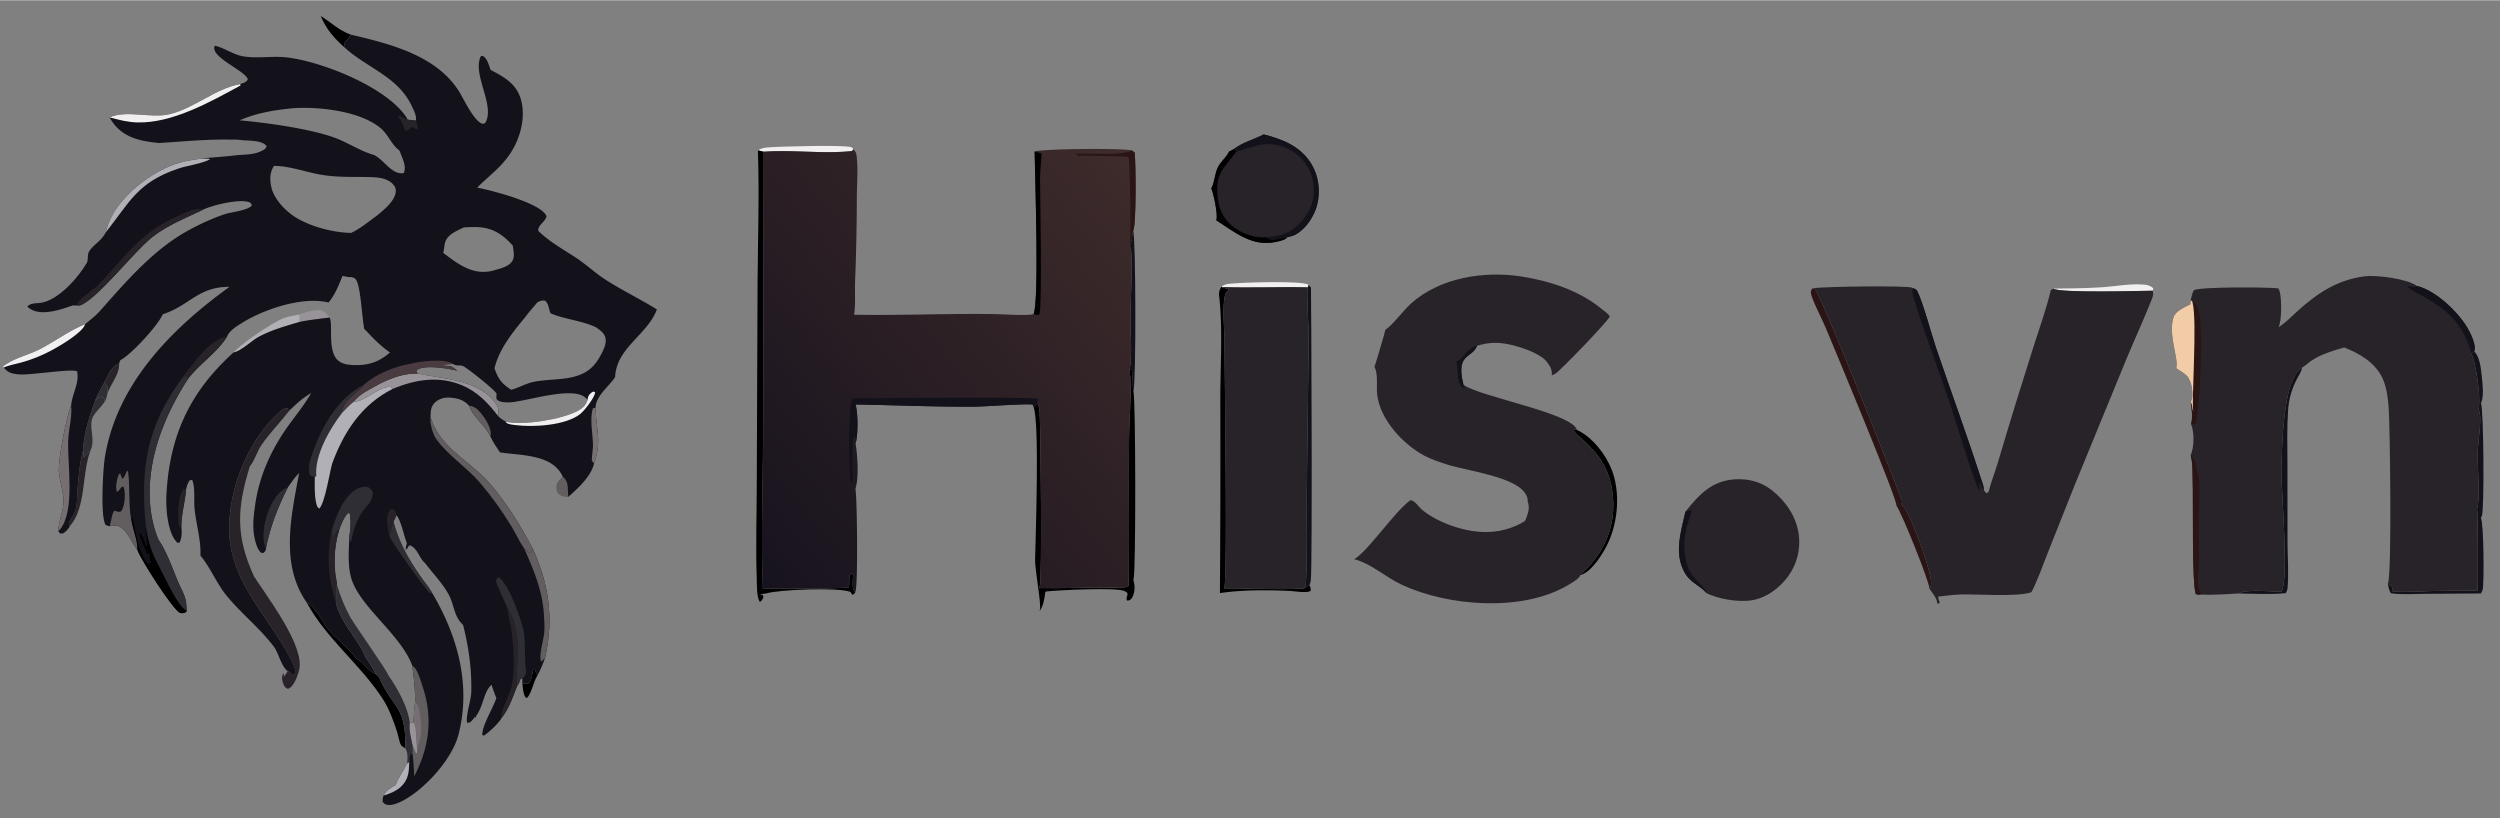 <svg version="1.1" xmlns="http://www.w3.org/2000/svg" style="display: block;" viewBox="0 0 2048 670" width="1842" height="603">
<rect x="0" y="0" width="2048" height="670" fill="#808080" stroke="none"/>
<defs>
	<linearGradient id="Gradient1" gradientUnits="userSpaceOnUse" x1="597.862" y1="445.192" x2="949.089" y2="161.273">
		<stop class="stop0" offset="0" stop-opacity="1" stop-color="rgb(23,19,30)"/>
		<stop class="stop1" offset="1" stop-opacity="1" stop-color="rgb(62,43,43)"/>
	</linearGradient>
</defs>
<path transform="translate(0,0)" fill="rgb(0,0,0)" d="M 436.736 548.327 L 438.144 547.844 C 438.722 549.566 439.166 551.604 440.326 553.023 L 440.112 553.361 C 436.909 558.498 435.584 567.397 431.82 571.466 L 430.613 571.29 C 428.407 567.752 428.43 563.758 427.911 559.715 C 429.609 559.79 431.323 559.708 433.022 559.675 C 435.636 556.991 435.901 552.046 436.736 548.327 z"/>
<path transform="translate(0,0)" fill="rgb(98,93,94)" d="M 460.92 390.283 C 463.575 392.474 464.602 394.685 464.93 398.078 C 465.213 401.001 465.327 403.941 465.452 406.874 C 462.701 406.842 459.911 406.557 457.811 404.556 C 455.972 402.804 455.689 401.022 455.694 398.595 C 455.702 394.948 458.524 392.677 460.92 390.283 z"/>
<path transform="translate(0,0)" fill="rgb(151,147,152)" d="M 245.029 257.436 C 250.35 255.856 259.806 251.882 264.971 254.826 C 266.827 255.884 268.684 258.171 269.956 259.894 C 261.751 261.059 253.499 261.759 245.386 263.508 C 245.637 261.474 245.282 259.455 245.029 257.436 z"/>
<path transform="translate(0,0)" fill="rgb(0,0,0)" d="M 262.71 12.861 C 271.338 18.183 277.358 24.503 287.245 28.12 C 283.82 35.575 280.833 32.242 282.686 39.029 C 273.972 31.449 267.179 23.601 262.71 12.861 z"/>
<path transform="translate(0,0)" fill="rgb(176,176,182)" d="M 191.238 288.564 C 198.089 281.034 221.799 264.954 231.235 260.871 C 235.408 259.065 240.568 258.34 245.029 257.436 C 245.282 259.455 245.637 261.474 245.386 263.508 C 234.397 266.77 221.897 270.253 211.827 275.807 C 205.96 279.042 197.521 287.446 191.238 288.564 z"/>
<path transform="translate(0,0)" fill="rgb(40,34,41)" d="M 68.081 368.795 L 68.724 374.518 C 70.466 372.477 72.299 370.558 74.183 368.648 C 66.683 388.203 70.913 415.033 57.199 430.826 C 57.043 430.627 56.86 430.423 56.749 430.19 C 55.844 428.285 56.993 426.89 57.907 425.342 C 59.409 422.8 61.414 419.763 62.142 416.912 C 63.288 412.429 63.091 406.875 63.436 402.201 C 64.279 390.777 65.17 379.955 68.081 368.795 z"/>
<path transform="translate(0,0)" fill="rgb(47,46,53)" d="M 77.853 328.267 C 79.785 326.501 80.814 325.031 83.491 324.632 C 84.978 325.849 85.562 326.486 85.976 328.441 C 83.26 333.2 76.665 338.294 75.415 343.065 C 75.375 343.215 75.332 343.364 75.294 343.514 C 73.226 351.665 78.22 360.251 74.183 368.648 C 72.299 370.558 70.466 372.477 68.724 374.518 L 68.081 368.795 C 68.534 354.727 73.15 341.364 77.853 328.267 z"/>
<path transform="translate(0,0)" fill="rgb(241,239,240)" d="M 1682.16 236.238 C 1695.44 236.001 1708.81 236.005 1722.05 235.101 C 1733 234.354 1745.11 231.99 1756.01 232.906 C 1759.25 233.179 1761.57 233.73 1764 235.912 L 1763.57 237.93 C 1752.76 238.038 1687.45 239.909 1682.16 236.238 z"/>
<path transform="translate(0,0)" fill="rgb(19,17,26)" d="M 1869 484.51 C 1875.13 475.189 1868.97 403.666 1868.98 387.831 C 1868.99 369.259 1870.32 332.975 1876.32 315.95 C 1877.94 311.358 1881.22 303.102 1885.86 300.907 C 1885.83 301.064 1885.8 301.221 1885.77 301.378 C 1885.07 304.617 1883.01 307.552 1881.5 310.478 C 1877.23 318.81 1875.01 326.732 1874.37 336.079 C 1873.39 350.304 1873.86 364.765 1873.87 379.024 L 1873.93 444.565 C 1873.99 456.692 1875.06 469.553 1873.94 481.598 C 1873.8 483.185 1873.25 484.431 1872.36 485.744 C 1859.34 486.897 1846.39 486.143 1833.34 485.94 C 1842.04 482.2 1859.22 484.423 1869 484.51 z"/>
<path transform="translate(0,0)" fill="rgb(0,0,0)" d="M 251.222 493.312 C 259.128 497.539 263.157 508.068 268.618 515.003 C 275.236 523.406 285.587 530.205 291.317 538.726 C 291.635 539.199 291.468 539.025 291.935 539.331 C 298.548 542.428 300.845 549.726 307.806 551.735 L 310.478 554.576 L 310.697 555.085 C 322.157 581.023 332.758 577.397 332.045 612.867 C 331.259 612.294 329.179 611.155 328.704 610.43 C 326.999 607.822 326.392 602.729 325.411 599.692 C 322.498 590.671 318.95 580.783 313.827 572.785 C 295.366 543.963 267.59 523.579 251.222 493.312 z"/>
<path transform="translate(0,0)" fill="rgb(19,17,26)" d="M 2026.85 287.841 C 2031.5 291.592 2032.49 302.506 2033.09 308.207 C 2033.72 314.204 2035.05 324.672 2032.42 330.019 C 2034.62 335.049 2035.25 416.76 2033.18 422.353 C 2032.95 422.984 2032.66 423.577 2032.34 424.169 C 2034.75 428.204 2035.13 477.934 2033.76 482.979 C 2033.47 484.044 2032.89 485.028 2032.3 485.947 L 1986.13 486.25 C 1977.12 486.322 1967.72 487.035 1958.78 485.833 C 1956.94 483.6 1956.65 480.596 1956.1 477.834 C 1962.28 481.84 1958.29 479.906 1960.15 484.241 C 1970.37 485.248 1980.74 484.252 1990.99 483.966 C 2003.84 483.608 2016.71 483.641 2029.56 483.562 C 2029.61 483.472 2029.67 483.384 2029.72 483.291 C 2029.91 482.943 2030.04 419.566 2029.16 416.836 C 2031.9 408.832 2029.67 383.581 2029.66 373.717 C 2029.65 363.433 2031.78 353.292 2031.82 343.09 C 2031.83 340.22 2031.49 337.76 2030.31 335.098 C 2030.35 334.974 2030.39 334.852 2030.42 334.727 C 2032.53 326.655 2028.44 296.371 2024.13 288.848 L 2026.85 287.841 z"/>
<path transform="translate(0,0)" fill="rgb(42,21,20)" d="M 1553.56 414.008 C 1554.19 408.57 1503.37 286.74 1495.76 268.645 C 1492.11 259.964 1487.23 251.24 1484.11 242.449 C 1483.22 239.955 1483.18 238.738 1484.27 236.371 L 1486.45 235.842 C 1491.62 240.759 1551.56 391.682 1558.23 410.298 L 1557.77 412.882 C 1564.69 418.365 1580.55 464.139 1581.77 474.378 C 1582.08 477.052 1582.27 479.81 1580.63 482.104 C 1580.7 476.436 1557.59 419.334 1553.56 414.008 z"/>
<path transform="translate(0,0)" fill="rgb(40,34,41)" d="M 235.731 549.601 C 237.309 549.6 238.298 552.249 240.363 553.107 C 243.333 550.089 241.125 545.537 239.425 542.116 C 220.631 504.303 186.477 475.757 187.749 430.074 C 188.654 397.565 203.53 361.176 227.459 338.777 C 229.618 336.757 232.232 334.089 235.375 334.189 L 237.01 336.217 C 229.657 345.617 221.01 354.518 214.223 364.286 C 210.595 369.506 208.655 377.228 204.665 381.838 C 194.109 415.832 192.888 438.677 208.013 471.825 C 218.747 488.7 249.611 528.628 245.118 548.351 C 244.124 552.714 241.189 561.128 237.184 563.472 C 236.773 563.713 236.343 563.888 235.898 564.051 C 233.735 563.28 233.273 562.68 232.316 560.574 C 231.295 558.325 230.527 554.802 231.549 552.508 C 231.826 551.884 232.116 551.924 232.711 551.656 L 232.339 554.423 C 233.596 552.859 234.751 551.361 235.731 549.601 z"/>
<path transform="translate(0,0)" fill="rgb(40,34,41)" d="M 1380.69 418.997 C 1391.34 405.772 1401.21 394.541 1419.19 392.649 C 1431.22 391.383 1442.76 394.273 1452.2 401.952 C 1463.62 411.238 1472.21 424.159 1473.67 438.963 A 47.592 47.592 0 0 1 1462.69 474.619 C 1455.34 483.448 1444.54 490.73 1432.89 491.801 C 1421.89 492.812 1408 490.463 1398.01 485.704 C 1393.16 479.864 1385.29 477.184 1380.97 470.325 C 1370.81 454.175 1376.91 435.886 1380.69 418.997 z"/>
<path transform="translate(0,0)" fill="rgb(19,17,26)" d="M 1380.69 418.997 L 1386.09 417.035 L 1386.17 417.54 L 1384.32 417.832 L 1386 418.449 C 1379.86 433.972 1376.87 450.938 1383.79 466.801 C 1386.88 473.902 1398.6 482.875 1398.01 485.704 C 1393.16 479.864 1385.29 477.184 1380.97 470.325 C 1370.81 454.175 1376.91 435.886 1380.69 418.997 z"/>
<path transform="translate(0,0)" fill="rgb(40,34,41)" d="M 1486.45 235.842 C 1493 234.503 1563.65 233.59 1566.37 235.478 C 1566.54 235.598 1566.71 235.733 1566.87 235.86 C 1568.96 236.574 1569.72 236.461 1570.74 238.516 C 1575.51 248.088 1582.2 273.531 1586.08 284.925 C 1598.51 321.467 1611.93 357.718 1623.68 394.487 C 1624.38 396.673 1625.35 398.836 1624.96 401.163 L 1627.26 403.912 L 1628.97 402.86 C 1631.19 394.268 1634.54 385.891 1637.06 377.353 C 1646.29 346.013 1656.03 314.723 1665.92 283.579 C 1670.77 268.314 1676.29 253.107 1680.02 237.53 L 1682.16 236.238 C 1687.45 239.909 1752.76 238.038 1763.57 237.93 C 1764.28 241.058 1763.76 242.3 1762.61 245.223 C 1756.29 261.294 1748.95 277.106 1742.3 293.068 L 1699.83 396.54 L 1676.92 454.211 C 1672.87 464.395 1669.22 475.178 1664.14 484.89 C 1653.35 488.999 1619.74 486.348 1606.12 486.772 C 1600 486.962 1593.78 487.861 1587.7 488.515 C 1587.89 490.28 1588.42 491.733 1589.06 493.367 L 1588.03 494.382 L 1586.91 493.981 C 1586.91 493.815 1586.91 493.649 1586.9 493.483 C 1586.72 489.892 1582.67 485.11 1580.63 482.104 C 1582.27 479.81 1582.08 477.052 1581.77 474.378 C 1580.55 464.139 1564.69 418.365 1557.77 412.882 L 1558.23 410.298 C 1551.56 391.682 1491.62 240.759 1486.45 235.842 z"/>
<path transform="translate(0,0)" fill="rgb(19,17,26)" d="M 1566.87 235.86 C 1568.96 236.574 1569.72 236.461 1570.74 238.516 C 1575.51 248.088 1582.2 273.531 1586.08 284.925 C 1598.51 321.467 1611.93 357.718 1623.68 394.487 C 1624.38 396.673 1625.35 398.836 1624.96 401.163 L 1624.42 401.353 L 1621.92 394.99 C 1620.8 395.824 1622.44 399.366 1621.59 401.445 C 1621.38 401.221 1621.11 400.946 1620.93 400.684 C 1617.55 395.76 1601.14 341.495 1597.45 330.501 C 1588.06 302.526 1577.28 274.935 1568.63 246.735 C 1567.52 243.096 1566.06 239.714 1566.87 235.86 z"/>
<path transform="translate(0,0)" fill="rgb(40,34,41)" d="M 1866.5 267.86 C 1871.97 264.584 1876.68 259.544 1881.4 255.264 C 1897.92 240.272 1914.34 229.084 1937.14 226.125 C 1946.58 224.9 1972.27 228.128 1979.91 234.015 C 1995.2 237.738 2012.85 254.536 2020.79 267.498 C 2023.48 271.892 2028.42 281.7 2027.13 286.853 C 2027.05 287.185 2026.95 287.514 2026.85 287.841 L 2024.13 288.848 C 2028.44 296.371 2032.53 326.655 2030.42 334.727 C 2030.39 334.852 2030.35 334.974 2030.31 335.098 C 2031.49 337.76 2031.83 340.22 2031.82 343.09 C 2031.78 353.292 2029.65 363.433 2029.66 373.717 C 2029.67 383.581 2031.9 408.832 2029.16 416.836 C 2030.04 419.566 2029.91 482.943 2029.72 483.291 C 2029.67 483.384 2029.61 483.472 2029.56 483.562 C 2016.71 483.641 2003.84 483.608 1990.99 483.966 C 1980.74 484.252 1970.37 485.248 1960.15 484.241 C 1958.29 479.906 1962.28 481.84 1956.1 477.834 C 1956.15 477.719 1956.21 477.605 1956.25 477.489 C 1959.5 469.173 1957.88 348.387 1956.8 333.79 C 1956.25 326.228 1955.18 317.285 1952.07 310.325 C 1946.13 297.039 1933.37 289.481 1920.34 284.422 C 1911.3 287.022 1901.96 289.796 1893.97 294.945 C 1891.3 296.665 1889.11 298.924 1886.37 300.598 L 1885.86 300.907 C 1881.22 303.102 1877.94 311.358 1876.32 315.95 C 1870.32 332.975 1868.99 369.259 1868.98 387.831 C 1868.97 403.666 1875.13 475.189 1869 484.51 C 1859.22 484.423 1842.04 482.2 1833.34 485.94 C 1823.26 486.606 1812.36 487.317 1802.27 486.871 C 1801.05 487.087 1800.08 486.821 1798.89 486.54 C 1795.47 479.735 1796.76 408.064 1796.25 393.876 C 1796.01 387.216 1796.5 379.197 1794.56 372.828 C 1797.56 365.7 1797.68 354.453 1794.94 347.167 C 1796.38 342.605 1795.49 333.849 1794.69 329.09 C 1795.13 328.097 1795.52 327.075 1795.71 326.002 C 1796.48 321.641 1795.62 313.858 1793.1 310.187 C 1792.34 307.143 1785.45 303.191 1782.77 301.476 C 1784.93 293.296 1775.93 274.312 1780.52 259.695 C 1782.16 254.486 1789.74 251.444 1794.3 249.039 L 1794.48 245.941 C 1795.46 242.859 1795.52 240.35 1797.27 237.446 C 1803.02 234.641 1857.77 234.94 1866.39 236.002 C 1866.93 236.966 1867.36 237.976 1867.64 239.049 C 1869.11 244.683 1869.36 263.059 1866.5 267.86 z"/>
<path transform="translate(0,0)" fill="rgb(19,17,26)" d="M 1979.91 234.015 C 1995.2 237.738 2012.85 254.536 2020.79 267.498 C 2023.48 271.892 2028.42 281.7 2027.13 286.853 C 2027.05 287.185 2026.95 287.514 2026.85 287.841 L 2024.13 288.848 A 30.247 30.247 0 0 0 2023.19 284.929 C 2015 259.184 1998.01 249.316 1975.78 237.463 C 1974.4 236.728 1972.95 235.655 1972.47 234.128 C 1975.07 234.485 1977.65 235.444 1979.91 234.015 z"/>
<path transform="translate(0,0)" fill="rgb(42,21,20)" d="M 1795.98 246.981 C 1799.15 248.649 1799.77 249.236 1800.91 252.811 C 1805.37 266.774 1802.52 331.338 1798.65 347.354 C 1797.4 347.342 1796.18 347.307 1794.94 347.167 C 1796.38 342.605 1795.49 333.849 1794.69 329.09 C 1796.29 331.683 1795.44 334.605 1796.84 336.834 C 1794.79 332.832 1800.37 261.798 1795.98 246.981 z"/>
<path transform="translate(0,0)" fill="rgb(42,21,20)" d="M 1794.56 372.828 C 1799 376.656 1799.48 384.252 1800.69 389.818 L 1800.72 386.98 C 1802.71 399.294 1801.31 411.539 1801.18 423.934 C 1801.04 436.232 1801.67 448.527 1801.49 460.845 C 1801.41 466.633 1800.06 473.298 1800.71 478.983 C 1800.99 481.398 1801.91 483.755 1803.1 485.864 L 1802.27 486.871 C 1801.05 487.087 1800.08 486.821 1798.89 486.54 C 1795.47 479.735 1796.76 408.064 1796.25 393.876 C 1796.01 387.216 1796.5 379.197 1794.56 372.828 z"/>
<path transform="translate(0,0)" fill="rgb(241,204,167)" d="M 1794.48 245.941 L 1795.66 246.254 L 1795.98 246.981 C 1800.37 261.798 1794.79 332.832 1796.84 336.834 C 1795.44 334.605 1796.29 331.683 1794.69 329.09 C 1795.13 328.097 1795.52 327.075 1795.71 326.002 C 1796.48 321.641 1795.62 313.858 1793.1 310.187 C 1792.34 307.143 1785.45 303.191 1782.77 301.476 C 1784.93 293.296 1775.93 274.312 1780.52 259.695 C 1782.16 254.486 1789.74 251.444 1794.3 249.039 L 1794.48 245.941 z"/>
<path transform="translate(0,0)" fill="rgb(40,34,41)" d="M 1010.74 121.889 C 1018.69 115.966 1026.84 114.257 1035.23 109.897 C 1051.01 113.905 1065.63 119.691 1074.42 134.321 C 1080.36 144.213 1081.83 156.75 1078.92 167.877 C 1076.54 176.989 1069.82 187.26 1061.39 191.898 C 1059.33 193.036 1056.84 193.609 1054.55 194.111 C 1052.85 196.423 1047.73 197.423 1045.02 198.006 C 1025.64 202.172 1011.36 189.857 996.336 180.198 C 996.386 180.064 996.443 179.933 996.487 179.797 C 997.818 175.688 994.187 158.141 992.293 154.176 C 995.135 148.871 995.062 142.105 997.751 136.71 C 1000.07 132.066 1004.72 128.697 1006.83 123.961 C 1008.19 123.464 1009.48 122.61 1010.74 121.889 z"/>
<path transform="translate(0,0)" fill="rgb(0,0,0)" d="M 1006.83 123.961 C 1008.19 123.464 1009.48 122.61 1010.74 121.889 L 1012.72 124.079 L 1012.43 124.472 C 1001.24 139.486 994.795 142.359 997.837 163.889 C 999.125 173.004 1003.57 180.587 1010.96 186.104 C 1018.1 191.441 1028.44 195.032 1037.41 194.17 C 1041.17 196.578 1042.82 196.512 1047.17 195.564 C 1049.63 195.028 1052.03 194.376 1054.55 194.111 C 1052.85 196.423 1047.73 197.423 1045.02 198.006 C 1025.64 202.172 1011.36 189.857 996.336 180.198 C 996.386 180.064 996.443 179.933 996.487 179.797 C 997.818 175.688 994.187 158.141 992.293 154.176 C 995.135 148.871 995.062 142.105 997.751 136.71 C 1000.07 132.066 1004.72 128.697 1006.83 123.961 z"/>
<path transform="translate(0,0)" fill="rgb(19,17,26)" d="M 1010.74 121.889 C 1018.69 115.966 1026.84 114.257 1035.23 109.897 C 1051.01 113.905 1065.63 119.691 1074.42 134.321 C 1080.36 144.213 1081.83 156.75 1078.92 167.877 C 1076.54 176.989 1069.82 187.26 1061.39 191.898 C 1059.33 193.036 1056.84 193.609 1054.55 194.111 C 1052.03 194.376 1049.63 195.028 1047.17 195.564 C 1042.82 196.512 1041.17 196.578 1037.41 194.17 C 1041.37 193.718 1045.48 193.31 1049.34 192.298 C 1058.45 189.912 1066.73 182.207 1071.37 174.242 C 1076.47 165.468 1077.73 155.552 1075.04 145.765 C 1072.5 136.481 1066.52 128.102 1058.08 123.341 C 1039.93 113.112 1029.62 119.366 1012.72 124.079 L 1010.74 121.889 z"/>
<path transform="translate(0,0)" fill="rgb(0,0,0)" d="M 1294.63 470.935 C 1297.57 467.817 1300.81 464.882 1303.57 461.615 C 1316.79 445.975 1322.98 427.896 1321.38 407.511 C 1319.52 383.888 1309.78 371.33 1292.72 356.438 C 1291.16 355.077 1289.44 353.756 1289.33 351.648 L 1291.81 351.964 C 1304.27 357.593 1315.6 372.22 1320.41 384.779 C 1327.37 402.961 1325.6 426.479 1317.59 444.031 C 1313.77 452.388 1304.68 467.286 1295.59 470.622 C 1295.28 470.738 1294.96 470.843 1294.63 470.935 z"/>
<path transform="translate(0,0)" fill="rgb(241,239,240)" d="M 1000.91 234.29 C 1002.64 233.255 1004.35 232.608 1006.36 232.337 C 1014.83 231.196 1067.2 229.404 1072.12 233.155 L 1071.33 235.162 C 1047.85 234.637 1024.35 235.739 1000.86 234.918 L 1000.91 234.29 z"/>
<path transform="translate(0,0)" fill="rgb(19,17,26)" d="M 1072.12 233.155 C 1072.61 233.794 1073.63 234.834 1073.94 235.537 C 1074.16 236.035 1075.26 464.435 1073.8 475.489 C 1073.64 476.739 1073.17 477.981 1072.68 479.136 C 1071.17 480.114 1069.58 481.388 1067.88 481.963 C 1069.2 480.339 1069.7 479.481 1069.82 477.359 C 1071.11 454.109 1070.27 427.952 1070.53 404.39 L 1072.11 274.747 C 1072.12 268.572 1070.05 238.758 1071.33 235.162 L 1072.12 233.155 z"/>
<path transform="translate(0,0)" fill="rgb(0,0,0)" d="M 1000.91 234.29 L 1000.86 234.918 L 1001.44 235.154 C 1003.14 235.829 1004.46 236.214 1006.31 236.269 L 1006.43 237.666 C 1004.25 239.175 1003.71 240.295 1003.25 242.934 C 1001.23 254.43 1003.13 268.615 1003.13 280.409 C 1003.12 301.808 1005.82 477.669 1002.82 481.786 C 1024.37 481.854 1046.38 482.911 1067.88 481.963 C 1069.58 481.388 1071.17 480.114 1072.68 479.136 C 1073.5 480.817 1073.85 481.844 1073.68 483.783 C 1070.48 485.889 1060.76 484.062 1056.43 483.878 C 1037.42 483.07 1018.22 482.921 999.364 485.625 A 15593 15593 0 0 0 999.682 327.066 C 999.7 299.03 1001.84 268.99 998.618 241.159 L 998.615 239.838 C 998.959 237.527 999.562 236.193 1000.91 234.29 z"/>
<path transform="translate(0,0)" fill="rgb(40,34,41)" d="M 1000.86 234.918 C 1024.35 235.739 1047.85 234.637 1071.33 235.162 C 1070.05 238.758 1072.12 268.572 1072.11 274.747 L 1070.53 404.39 C 1070.27 427.952 1071.11 454.109 1069.82 477.359 C 1069.7 479.481 1069.2 480.339 1067.88 481.963 C 1046.38 482.911 1024.37 481.854 1002.82 481.786 C 1005.82 477.669 1003.12 301.808 1003.13 280.409 C 1003.13 268.615 1001.23 254.43 1003.25 242.934 C 1003.71 240.295 1004.25 239.175 1006.43 237.666 L 1006.31 236.269 C 1004.46 236.214 1003.14 235.829 1001.44 235.154 L 1000.86 234.918 z"/>
<path transform="translate(0,0)" fill="rgb(40,34,41)" d="M 1134.9 269.959 C 1135.06 269.847 1135.22 269.737 1135.39 269.623 C 1141.58 265.238 1149.72 253.87 1156.39 247.996 C 1179.98 227.221 1215.46 221.585 1245.84 226.208 C 1268.81 229.705 1293.73 237.689 1311.8 252.688 C 1313.65 254.229 1317.1 256.443 1318.36 258.439 C 1318.47 258.617 1318.58 258.94 1318.65 259.118 C 1317.53 262.698 1277.74 303.997 1274.2 305.845 C 1273.34 306.292 1272.46 306.645 1271.62 307.113 C 1271.48 307.191 1271.33 307.264 1271.19 307.34 C 1271.63 304.141 1270.63 300.78 1268.65 298.233 C 1268.47 297.996 1268.27 297.768 1268.08 297.538 C 1263.88 290.203 1248.89 285.169 1240.87 283.015 C 1229.9 280.068 1220.74 279.612 1209.97 283.086 C 1209.93 283.187 1209.9 283.289 1209.86 283.387 C 1205.6 293.686 1192.29 288.981 1198.9 315.077 C 1213.85 325.287 1288.11 338.252 1291.81 351.964 L 1289.33 351.648 C 1289.44 353.756 1291.16 355.077 1292.72 356.438 C 1309.78 371.33 1319.52 383.888 1321.38 407.511 C 1322.98 427.896 1316.79 445.975 1303.57 461.615 C 1300.81 464.882 1297.57 467.817 1294.63 470.935 C 1293.82 473.915 1286.37 478.022 1283.71 479.56 C 1246.38 501.188 1186.23 496.51 1148.19 478.726 C 1134.96 472.541 1123.56 461.648 1109.4 457.843 C 1120.26 451.83 1142.16 419.221 1155.24 409.634 C 1158.72 409.296 1162.22 415.182 1165.01 417.475 C 1174.09 424.955 1186.76 430.274 1198.13 433.139 C 1215.83 437.597 1232.98 436.345 1248.74 426.932 L 1248.46 426.093 L 1249.3 426.846 C 1251.35 421.011 1253.74 416.613 1251.42 410.365 C 1251.72 408.416 1250.93 406.667 1250.06 404.961 C 1242.47 390.19 1200.63 385.371 1184.94 380.151 C 1178.83 378.117 1172.33 376.066 1166.65 372.992 C 1149.17 363.523 1130.41 343.393 1128.16 322.816 C 1127.48 316.564 1129.03 306.001 1126.11 300.621 C 1126.02 300.457 1125.92 300.296 1125.83 300.134 C 1125.93 300.03 1126.04 299.931 1126.13 299.823 C 1126.42 299.495 1134.94 270.869 1134.9 269.959 z"/>
<path transform="translate(0,0)" fill="rgb(19,17,26)" d="M 1192.87 296.216 C 1199.61 292.733 1202.07 284.692 1209.97 283.086 C 1209.93 283.187 1209.9 283.289 1209.86 283.387 C 1205.6 293.686 1192.29 288.981 1198.9 315.077 L 1199.11 317.601 L 1197.97 317.612 C 1192.26 309.941 1195.52 304.343 1192.87 296.216 z"/>
<path transform="translate(0,0)" fill="rgb(241,239,240)" d="M 620.875 122.902 C 623.058 121.543 625.515 120.885 628.063 120.636 C 638.218 119.645 686.837 118.612 695.536 120.008 C 697.672 120.351 697.815 120.232 699.091 121.958 L 698.003 123.503 C 674.201 126.076 649.522 122.27 625.659 124.068 L 620.875 122.902 z"/>
<path transform="translate(0,0)" fill="rgb(19,17,26)" d="M 925.431 201.165 C 927.594 197.627 927.041 192.796 928.286 188.828 C 930.461 193.763 930.812 313.082 928.493 320.29 C 927.167 314.782 928.551 308.642 927.161 302.864 L 925.358 302.792 C 927.706 289.988 925.957 273.762 926.076 260.484 C 926.236 242.707 927.5 224.635 926.784 206.901 C 926.699 204.805 926.33 203.076 925.431 201.165 z"/>
<path transform="translate(0,0)" fill="rgb(0,0,0)" d="M 925.358 302.792 L 927.161 302.864 C 928.551 308.642 927.167 314.782 928.493 320.29 C 930.38 325.519 930.583 469.897 928.596 474.349 C 928.523 474.512 928.443 474.672 928.367 474.833 C 929.932 479.261 929.816 484.788 927.616 489.07 C 927.138 490 926.356 490.755 925.566 491.42 L 923.408 491.841 C 921.307 488.471 926.628 486.178 920.926 483.854 C 914.235 480.898 866.465 483.224 856.805 484.327 L 856.28 484.993 C 855.517 490.405 854.85 496.174 851.464 500.624 C 851.559 500.378 851.652 500.13 851.729 499.878 C 851.772 499.735 851.81 499.591 851.856 499.45 C 853.277 495.123 847.769 466.746 847.948 458.291 C 848.318 440.906 851.759 345.207 846.667 333.161 C 848.161 332.293 848.906 331.454 849.902 330.085 C 851.121 332.531 851.502 334.86 851.662 337.556 C 852.57 352.804 853.663 474.315 851.833 479.898 C 851.65 480.459 851.383 480.998 851.099 481.513 C 872.4 481.93 893.683 480.793 914.972 481.177 C 917.907 481.08 922.236 481.525 924.606 479.627 C 925.13 439.72 924.632 399.778 924.908 359.862 C 925.028 342.587 927.392 319.11 925.358 302.792 z"/>
<path transform="translate(0,0)" fill="rgb(0,0,0)" d="M 620.875 122.902 L 625.659 124.068 L 625.175 356.048 C 624.949 397.932 623.281 440.052 624.931 481.898 C 648.281 481.931 671.635 482.346 694.963 481.16 C 695.025 481.057 695.093 480.956 695.15 480.85 C 696.815 477.768 694.146 470.97 697.732 469.584 L 698.973 470.724 C 698.639 474.52 697.649 481.717 700.187 484.758 C 700.296 484.888 700.411 485.011 700.523 485.138 C 699.739 486.557 699.568 486.47 698.009 487.005 C 694.927 487.94 687.676 486.201 683.968 486.152 C 668.856 485.953 640.543 488.416 627.762 485.928 L 622.582 486.503 L 624.57 487.048 L 625.471 488.631 C 624.682 490.817 624.375 491.483 622.548 492.917 C 619.649 489.019 620.13 478.975 619.939 473.835 C 619.004 448.61 619.876 423.076 619.94 397.824 L 620.6 230.98 C 620.876 194.901 622.088 158.993 620.875 122.902 z M 627.762 485.928 C 640.543 488.416 668.856 485.953 683.968 486.152 C 687.676 486.201 694.927 487.94 698.009 487.005 C 697.796 486.233 697.142 485.411 696.721 484.719 C 687.646 480.743 637.392 482.764 627.762 485.928 z"/>
<path transform="translate(0,0)" fill="url(#Gradient1)" d="M 699.091 121.958 C 700.941 124.222 701.414 124.822 701.76 127.769 C 703.023 138.532 702.008 150.283 701.905 161.165 A 1838.71 1838.71 0 0 1 700.507 230.057 C 700.171 238.451 700.905 247.81 699.908 256.009 C 699.842 256.546 699.681 257.091 699.52 257.607 C 738.022 258.304 776.704 256.491 815.275 257.104 C 820.663 257.19 844.209 258.716 846.762 256.949 C 851.395 245.566 847.833 144.971 847.581 123.881 C 855.539 121.625 917.398 121.037 926.966 122.959 L 929.478 124.654 C 930.541 132.486 930.932 184.218 928.286 188.828 C 927.041 192.796 927.594 197.627 925.431 201.165 C 926.33 203.076 926.699 204.805 926.784 206.901 C 927.5 224.635 926.236 242.707 926.076 260.484 C 925.957 273.762 927.706 289.988 925.358 302.792 C 927.392 319.11 925.028 342.587 924.908 359.862 C 924.632 399.778 925.13 439.72 924.606 479.627 C 922.236 481.525 917.907 481.08 914.972 481.177 C 893.683 480.793 872.4 481.93 851.099 481.513 C 851.383 480.998 851.65 480.459 851.833 479.898 C 853.663 474.315 852.57 352.804 851.662 337.556 C 851.502 334.86 851.121 332.531 849.902 330.085 C 848.906 331.454 848.161 332.293 846.667 333.161 C 846.614 332.516 846.206 331.835 845.946 331.24 C 841.215 330.21 807.01 332.891 797.961 332.937 C 765.522 333.101 733.287 331.666 700.878 331.121 C 702.946 338.789 702.991 355.41 700.907 363.189 L 701.168 365.041 C 702.566 374.05 703.646 391.518 700.751 400.156 C 702.142 405.822 703.014 479.394 700.739 484.618 C 700.664 484.79 700.595 484.965 700.523 485.138 C 700.411 485.011 700.296 484.888 700.187 484.758 C 697.649 481.717 698.639 474.52 698.973 470.724 L 697.732 469.584 C 694.146 470.97 696.815 477.768 695.15 480.85 C 695.093 480.956 695.025 481.057 694.963 481.16 C 671.635 482.346 648.281 481.931 624.931 481.898 C 623.281 440.052 624.949 397.932 625.175 356.048 L 625.659 124.068 C 649.522 122.27 674.201 126.076 698.003 123.503 L 699.091 121.958 z"/>
<path transform="translate(0,0)" fill="rgb(42,21,20)" d="M 926.966 122.959 L 929.478 124.654 C 930.541 132.486 930.932 184.218 928.286 188.828 C 927.041 192.796 927.594 197.627 925.431 201.165 C 926.625 196.48 925.801 131.07 924.389 128.202 C 919.542 128.163 885.213 126.763 883.834 127.502 C 883.735 127.555 883.643 127.618 883.547 127.676 C 882.7 126.456 882.109 126.418 880.75 125.893 C 890.744 124.785 920.224 127.758 926.966 122.959 z"/>
<path transform="translate(0,0)" fill="rgb(0,0,0)" d="M 846.762 256.949 C 851.395 245.566 847.833 144.971 847.581 123.881 L 853.28 125.459 C 853.28 125.459 851.968 142.515 851.984 144.849 C 852.087 160.086 853.856 250.123 851.53 256.776 C 851.408 257.125 851.197 257.474 850.999 257.786 C 849.344 257.847 848.281 257.602 846.762 256.949 z"/>
<path transform="translate(0,0)" fill="rgb(19,17,26)" d="M 700.64 326.069 C 717.074 325.898 847.849 324.694 850.449 326.614 L 849.902 330.085 C 848.906 331.454 848.161 332.293 846.667 333.161 C 846.614 332.516 846.206 331.835 845.946 331.24 C 841.215 330.21 807.01 332.891 797.961 332.937 C 765.522 333.101 733.287 331.666 700.878 331.121 C 702.946 338.789 702.991 355.41 700.907 363.189 C 701.296 361.601 701.154 360.285 700.939 358.695 C 700.816 357.781 700.4 357.723 699.703 357.19 C 697.124 364.102 699.11 387.664 698.346 397.038 A 32.441 32.441 0 0 1 696.917 392.922 C 694.859 385.106 694.868 332.324 698.218 326.598 L 700.64 326.069 z"/>
<path transform="translate(0,0)" fill="rgb(19,17,26)" d="M 287.245 28.12 C 319.1 35.65 357.735 44.992 376.324 75.127 C 379.975 81.046 388.555 99.697 395.455 101.19 C 396.277 101.368 397.021 100.611 397.72 100.171 C 405.722 85.816 386.452 60.299 393.996 45.681 C 395.729 45.68 396.022 45.704 397.261 46.983 C 399.545 49.339 400.752 53.985 401.91 57.048 C 412.664 62.705 422.688 68.1 426.521 80.579 C 430.52 93.601 427.267 108.811 420.982 120.538 C 413.143 135.166 402.052 142.28 390.907 153.481 C 403.109 155.844 439.843 165.34 446.925 175.419 C 447.266 175.904 447.517 176.464 447.733 177.013 C 446.58 181.71 440.279 184.271 441.032 188.985 C 450.195 197.992 461.823 204.252 472.467 211.33 C 480.571 216.718 487.663 223.478 495.84 228.766 C 509.457 237.574 524.285 244.632 538.105 253.264 C 530.443 274.145 504.969 284.456 503.895 308.709 C 498.646 316.696 488.203 323.844 487.887 333.757 C 488.199 351.881 493.242 360.724 486.659 379.278 C 484.51 389.691 473.281 400.108 465.452 406.874 C 465.327 403.941 465.213 401.001 464.93 398.078 C 464.602 394.685 463.575 392.474 460.92 390.283 C 460.332 388.663 459.419 387.223 458.414 385.83 C 448.439 372.005 424.876 372.708 409.603 370.39 C 406.731 366.019 403.556 361.648 401.534 356.808 C 396.954 347.625 387.961 341.948 384.26 332.193 C 380.058 327.292 374.562 325.894 368.253 325.495 C 364.064 325.23 359.77 326.45 356.607 329.284 C 353.07 332.452 352.86 335.98 352.719 340.424 L 352.697 341.23 C 359.859 366.745 385.696 377.621 401.632 396.339 C 415.382 412.49 426.848 430.925 436.617 449.711 C 449.981 479.379 453.719 507.08 446.443 538.915 C 444.688 543.833 442.814 548.427 440.326 553.023 C 439.166 551.604 438.722 549.566 438.144 547.844 L 436.736 548.327 C 435.901 552.046 435.636 556.991 433.022 559.675 C 431.323 559.708 429.609 559.79 427.911 559.715 L 427.897 556.086 L 426.635 555.298 C 425.908 557.347 425.344 559.637 423.826 561.254 C 420.238 570.22 417.102 580.097 411.019 587.726 C 408.847 592.051 400.464 599.863 396.314 602.439 L 395.108 601.879 C 394.782 594.15 403.967 579.991 406.626 571.528 C 405.084 568 403.847 564.441 402.653 560.785 C 396.287 566.11 395.827 578.831 390.133 586.096 L 389.611 587.839 L 388.943 587.064 A 20.659 20.659 0 0 1 388.033 588.392 C 386.581 590.357 385.275 591.704 382.888 592.054 C 380.878 588.279 385.916 572.928 386.064 567.192 C 386.553 548.2 384.023 530.101 379.339 511.691 C 371.688 504.638 372.365 495.952 367.721 487.136 C 362.888 477.964 354.556 469.448 348.257 461.135 C 343.583 457.321 342.464 450.04 336.868 446.98 C 334.182 445.511 334.598 449.325 332.226 450.105 C 332.384 448.253 332.839 446.545 333.314 444.756 C 330.585 437.959 328.898 427.269 324.81 421.78 L 322.341 427.19 C 326.664 443.948 334.537 457.682 344.371 471.826 C 347.584 476.449 351.551 481.086 354.281 485.978 C 374.908 520.821 386.001 560.977 375.658 601.342 C 370.597 621.095 349.72 644.254 332.283 654.443 C 328.23 656.811 321.337 660.258 316.587 658.93 C 315.111 658.517 314.479 657.678 313.435 656.638 C 313.49 654.835 313.44 653.119 314.28 651.47 C 316.154 647.112 320.288 645.094 324.162 642.818 C 326.358 636.407 330.599 631.217 333.516 625.145 C 333.872 620.853 334.412 616.667 332.045 612.867 C 332.758 577.397 322.157 581.023 310.697 555.085 L 310.478 554.576 L 307.806 551.735 C 300.845 549.726 298.548 542.428 291.935 539.331 C 291.468 539.025 291.635 539.199 291.317 538.726 C 285.587 530.205 275.236 523.406 268.618 515.003 C 263.157 508.068 259.128 497.539 251.222 493.312 C 251.153 493.224 251.078 493.142 251.015 493.05 C 229.334 461.558 238.63 422.061 245.065 387.273 C 241.42 390.771 238.604 395.2 235.677 399.305 C 227.401 415.756 221.67 430.404 217.915 448.572 C 217.812 450.719 217.412 451.031 216.106 452.63 L 214.146 452.734 C 211.352 450.607 210.168 446.726 209.253 443.453 C 206.483 433.544 207.554 423.842 208.959 413.824 C 212.332 389.76 222.059 368.223 236.183 348.57 C 242.531 339.736 249.548 331.22 254.938 321.755 C 248.166 325.624 242.538 330.764 237.01 336.217 L 235.375 334.189 C 232.232 334.089 229.618 336.757 227.459 338.777 C 203.53 361.176 188.654 397.565 187.749 430.074 C 186.477 475.757 220.631 504.303 239.425 542.116 C 241.125 545.537 243.333 550.089 240.363 553.107 C 238.298 552.249 237.309 549.6 235.731 549.601 C 230.176 545.515 228.501 535.097 224.309 529.509 C 213.111 514.581 197.589 502.351 185.662 487.805 C 177.346 477.664 172.621 465.079 164.173 454.895 C 164.749 442.176 160.701 429.424 159.418 416.785 C 158.709 409.798 160.065 399.133 157.437 392.865 L 155.507 393.216 C 153.67 395.532 153.129 397.87 152.45 400.674 C 151.643 410.766 148.618 420.441 148.579 430.579 C 148.91 435.243 149.273 440.168 146.971 444.396 C 145.93 444.411 145.545 444.609 144.766 443.799 C 137.158 435.892 135.79 415.763 136.31 405.569 C 138.785 357.001 155.299 321.067 191.238 288.564 C 197.521 287.446 205.96 279.042 211.827 275.807 C 221.897 270.253 234.397 266.77 245.386 263.508 C 253.499 261.759 261.751 261.059 269.956 259.894 C 273.019 265.094 268.339 284.91 275.689 293.784 C 278.467 297.139 282.881 298.386 287.072 298.685 C 300.297 299.63 309.516 297.132 319.457 288.539 C 311.468 282.988 305.199 276.395 298.582 269.309 L 298.619 270.422 C 296.507 260.28 295.6 236.415 292.141 229.787 C 290.868 227.347 289.937 227.441 287.436 226.688 C 285.611 227.067 282.508 226.151 280.608 225.839 C 277.116 234.049 274.87 240.535 269.152 247.593 C 248.276 242.441 217.328 252.727 199.22 263.715 C 194.633 266.498 188.008 270.408 185.925 275.596 C 177.782 288.814 163.258 297.821 153.921 310.308 C 132.172 343.956 116.295 385.949 125.021 426.669 C 126.096 431.684 127.789 436.815 129.646 441.586 C 137.067 452.716 140.681 464.118 145.827 476.295 C 147.782 480.922 150.573 485.718 151.921 490.54 C 152.731 493.437 152.721 497.1 152.915 500.134 C 152.775 500.477 152.74 500.644 152.441 500.935 C 150.888 502.448 149.403 502.057 147.482 501.912 C 141.097 498.545 115.377 458.303 112.539 450.171 C 108.089 444.553 105.234 436.378 99.428 432.066 C 96.612 429.975 93.995 430.31 90.711 430.745 C 89.1 430.923 88.061 430.453 86.603 429.869 C 82.06 423.576 84.407 383.781 85.882 374.595 C 95.57 314.27 140.475 269.123 187.971 234.783 C 162.356 234.553 155.349 250.105 133.34 257.254 C 129.487 266.267 107.673 290.052 98.934 294.633 C 98.226 295.004 97.84 296.887 97.564 297.706 C 97.859 307.034 90.607 314.041 87.874 322.618 C 87.441 324.677 87.121 326.638 85.976 328.441 C 85.562 326.486 84.978 325.849 83.491 324.632 C 80.814 325.031 79.785 326.501 77.853 328.267 C 73.15 341.364 68.534 354.727 68.081 368.795 C 65.17 379.955 64.279 390.777 63.436 402.201 C 63.091 406.875 63.288 412.429 62.142 416.912 C 61.414 419.763 59.409 422.8 57.907 425.342 C 56.993 426.89 55.844 428.285 56.749 430.19 C 56.86 430.423 57.043 430.627 57.199 430.826 C 55.856 433.348 54.311 434.787 52.088 436.556 L 49.606 437.024 C 49.039 436.4 48.215 435.67 47.806 434.949 C 47.885 426.613 51.853 419.304 52.037 411.069 C 52.221 402.796 48.937 394.606 48.275 386.365 C 47.455 376.158 54.362 341.856 58.299 331.779 C 59.068 322.531 65.17 313.419 63.173 304.1 C 60.354 301.335 24.026 307.371 15.623 306.493 C 9.981 305.904 6.722 305.397 3.074 300.881 L 1.967 300.378 L 0 300 L 0 279 C 3.113 279.057 7.879 279.618 10.857 278.862 C 13.168 278.275 13.638 277.324 14.824 275.42 C 14.9 273.477 15.467 269.837 14.77 268.087 C 14.19 266.63 8.82 265.436 7.158 264.785 C 1.992 259.713 2.576 248.121 1.404 240.978 L -0.601 240.175 L 1.989 239.334 L 1.421 238.471 C 5.486 236.817 6.304 230.352 10.217 229.516 C 19.711 227.486 32.047 230.752 41.067 227.002 L 41.849 224.563 C 40.869 221.96 41.052 219.467 41.151 216.743 C 40.972 215.09 41.019 213.855 41.435 212.243 C 43.985 211.525 46.357 210.659 48.782 209.593 C 50.461 206.552 50.007 203.917 50 200.5 L 52.402 198.002 C 57.937 192.286 58.682 192.088 66.539 191.964 C 69.883 189.405 67.673 174.405 69.535 169.311 C 71.451 164.07 84.894 157.682 89.425 154.48 C 95.444 150.227 91.827 145.114 102.664 140.034 L 103.082 138.618 L 100.305 137.899 C 98.5 135.299 99.047 133.001 99.07 129.918 C 97.264 128.359 91.715 129.137 89.049 128.73 C 88.918 128.345 88.792 127.969 88.694 127.574 C 87.735 123.745 89.716 120.37 91.637 117.234 L 91.17 116.142 C 89.125 116.125 87.243 116.025 85.229 115.651 C 85.06 114.289 84.823 112.855 85.277 111.529 C 86.095 109.143 87.249 109.02 89.401 107.956 C 90.942 104.54 88.147 100.764 89.603 96.492 L 89.792 95.953 C 103.781 89.614 123.689 97.01 138.977 93.323 C 159.284 88.425 176.143 72.417 196.705 68.659 C 199.461 67.628 201.588 67.464 203.041 64.787 C 200.974 57.471 171.302 46.388 176.014 37.215 C 183.991 39.03 190.945 44.487 198.982 45.874 C 211.067 47.96 223.568 45.377 235.679 46.892 C 263.945 50.429 316.26 70.885 332.855 95.777 C 333.275 96.407 333.573 97.09 333.807 97.808 L 340.756 98.603 A 15.196 15.196 0 0 0 340.794 96.328 C 340.6 93.149 338.735 89.69 337.395 86.798 C 326.245 62.727 300.903 55.527 282.686 39.029 C 280.833 32.242 283.82 35.575 287.245 28.12 z M 89.792 95.953 L 89.603 96.492 C 88.147 100.764 90.942 104.54 89.401 107.956 C 87.249 109.02 86.095 109.143 85.277 111.529 C 84.823 112.855 85.06 114.289 85.229 115.651 C 87.243 116.025 89.125 116.125 91.17 116.142 L 91.637 117.234 C 89.716 120.37 87.735 123.745 88.694 127.574 C 88.792 127.969 88.918 128.345 89.049 128.73 C 91.715 129.137 97.264 128.359 99.07 129.918 C 99.047 133.001 98.5 135.299 100.305 137.899 L 103.082 138.618 L 102.664 140.034 C 91.827 145.114 95.444 150.227 89.425 154.48 C 84.894 157.682 71.451 164.07 69.535 169.311 C 67.673 174.405 69.883 189.405 66.539 191.964 C 58.682 192.088 57.937 192.286 52.402 198.002 L 50 200.5 C 50.007 203.917 50.461 206.552 48.782 209.593 C 46.357 210.659 43.985 211.525 41.435 212.243 C 41.019 213.855 40.972 215.09 41.151 216.743 C 43.64 219.646 43.794 220.996 44.539 224.637 C 43.766 228.015 41.367 231.659 38.368 233.506 C 36.721 234.521 36.173 234.521 34.244 234.487 C 33.322 233.142 32.604 231.892 31.959 230.382 C 26.729 230.91 21.285 231.375 16.073 230.391 C 12.432 233.036 6.72 237.004 5.943 241.574 C 5.305 245.328 5.174 249.926 7.294 253.096 C 9.718 253.242 11.261 253.142 13.262 251.473 C 14.91 250.099 15.993 248.115 17.599 246.657 C 17.997 249.139 17.466 249.538 16.293 251.687 C 18.471 252.273 20.32 251.538 22.404 250.909 C 25.247 247.524 30.918 248.575 35.205 247.507 C 49.062 244.057 63.593 227.689 70.602 215.889 C 70.683 215.797 70.776 215.715 70.845 215.614 C 72.649 212.966 71.264 208.658 72.963 205.842 C 76.393 200.158 82.714 197.627 86.666 190.137 C 88.431 182.58 91.624 175.73 96.161 169.432 C 107.382 153.857 127.048 139.39 145.542 133.524 C 151.795 131.54 158.661 130.718 165.13 129.648 C 175.067 128.559 184.992 128.072 194.964 126.806 C 196.881 123.932 199.722 122.639 201.646 119.818 C 201.229 116.967 200.328 116.591 198.311 114.621 C 194.467 113.972 190.105 114.208 186.185 114.104 C 167.584 113.947 148.833 115.774 130.27 116.953 C 124.242 116.299 118.289 115.569 112.459 113.833 C 102.406 110.839 94.809 105.203 89.792 95.953 z M 440.332 247.377 C 436.913 251.422 433.286 255.409 430.177 259.695 C 420.062 271.847 408.81 285.822 405.1 301.481 C 408.225 310.509 410.819 313.818 418.763 319.106 C 425.258 317.34 431.071 313.759 437.661 312.512 C 457.253 308.805 478.883 313.589 490.682 293.209 C 493.248 288.775 497.345 281.731 495.95 276.43 C 494.885 272.386 491.423 270.126 488.188 267.883 C 476.379 262.292 463.026 261.498 451.055 256.468 C 449.479 253.103 449.559 248.622 446.587 246.123 C 443.765 245.713 442.951 246.223 440.332 247.377 z M 224.454 135.689 C 220.948 140.958 220.938 146.914 222.241 152.931 C 224.379 162.807 233.739 172.545 242.043 177.739 C 254.556 185.565 272.927 190.285 287.585 190.583 C 295.342 186.964 301.377 181.703 308.282 176.808 C 313.976 172.106 323.676 164.582 324.225 156.718 C 324.385 154.424 323.539 152.444 322.001 150.771 C 317.165 145.515 309.322 144.973 302.65 144.835 C 289.341 144.56 277.204 145.173 263.928 143.068 C 251.336 141.072 237.014 135.588 224.454 135.689 z M 278.255 432.611 C 274.286 445.007 273.499 456.167 274.622 469.127 C 274.887 472.189 275.844 475.508 275.894 478.52 C 275.109 484.22 275.783 489.879 275.661 495.596 C 281.204 512.665 293.272 523.233 299.736 538.749 C 302.738 542.943 305.318 547.219 307.806 551.735 L 310.478 554.576 L 310.697 555.085 C 322.157 581.023 332.758 577.397 332.045 612.867 C 334.412 616.667 333.872 620.853 333.516 625.145 L 335.22 623.891 C 335.179 621.427 335.135 619.138 335.707 616.727 L 337.861 617.077 L 337.841 609.801 C 336.783 605.01 334.724 596.713 335.71 592.003 L 339.018 591.911 C 338.675 586.447 339.706 580.299 340.049 574.801 C 340.208 564.824 339.033 554.994 337.755 545.117 C 327.79 518.387 292.959 496.032 287.201 471.374 C 284.797 461.08 285.816 449.228 286.228 438.705 C 287.224 433.812 287.808 424.075 286.112 419.508 C 282.113 421.978 280.008 428.484 278.255 432.611 z M 240.097 88.414 C 224.298 90.039 210.931 92.114 196.241 98.351 C 218.217 100.32 253.232 105.084 273.699 112.425 C 284.74 116.385 295.114 123.585 306.269 126.702 C 306.371 126.75 306.473 126.798 306.575 126.847 C 314.518 130.713 321.272 143.46 330.779 141.539 C 333.08 136.381 330.008 130.239 328.094 125.262 A 62.211 62.211 0 0 0 327.188 123.032 C 320.414 117.937 318.481 110.705 312.43 105.331 C 296.068 90.798 261.376 86.991 240.097 88.414 z M 41.151 216.743 C 41.052 219.467 40.869 221.96 41.849 224.563 L 41.067 227.002 C 32.047 230.752 19.711 227.486 10.217 229.516 C 6.304 230.352 5.486 236.817 1.421 238.471 L 1.989 239.334 L -0.601 240.175 L 1.404 240.978 C 2.576 248.121 1.992 259.713 7.158 264.785 C 8.82 265.436 14.19 266.63 14.77 268.087 C 15.467 269.837 14.9 273.477 14.824 275.42 C 13.638 277.324 13.168 278.275 10.857 278.862 C 7.879 279.618 3.113 279.057 0 279 L 0 300 L 1.967 300.378 C 2.05 300.309 2.132 300.239 2.216 300.172 C 11.217 293.003 22.724 290.944 32.853 285.715 C 45.345 279.267 56.59 270.634 69.73 265.42 C 74.452 261.35 78.959 258.087 83.019 253.242 C 76.008 249.67 73.24 252.501 66.049 252.933 C 62.939 253.12 61.938 251.861 59.745 249.954 C 50.242 253.182 36.112 258.297 26.391 253.715 C 24.939 253.031 23.492 252.099 22.404 250.909 C 20.32 251.538 18.471 252.273 16.293 251.687 C 17.466 249.538 17.997 249.139 17.599 246.657 C 15.993 248.115 14.91 250.099 13.262 251.473 C 11.261 253.142 9.718 253.242 7.294 253.096 C 5.174 249.926 5.305 245.328 5.943 241.574 C 6.72 237.004 12.432 233.036 16.073 230.391 C 21.285 231.375 26.729 230.91 31.959 230.382 C 32.604 231.892 33.322 233.142 34.244 234.487 C 36.173 234.521 36.721 234.521 38.368 233.506 C 41.367 231.659 43.766 228.015 44.539 224.637 C 43.794 220.996 43.64 219.646 41.151 216.743 z M 371.243 297.972 C 368.168 298.196 364.163 298.007 361.314 299.18 L 368.146 299.651 C 370.553 299.796 372.868 302.287 374.873 303.517 C 367.513 301.646 348.896 298.529 342.323 302.413 C 341.782 302.733 341.313 303.167 340.878 303.616 L 342.082 305.722 C 363.412 310.444 393.887 310.651 406.966 331.562 C 408.662 334.274 408.339 337.826 408.304 340.919 C 410.283 342.71 412.268 344.032 414.586 345.349 C 429.557 348.334 459.809 343.45 473.295 336.372 C 477.455 334.188 479.894 331.794 481.326 327.242 A 21.198 21.198 0 0 0 479.302 325.307 C 468.504 316.226 432.175 328.259 418.484 329.338 C 415.355 329.585 409.666 329.535 407.286 327.269 C 406.236 326.269 406.777 323.77 406.819 322.35 C 405.975 319.596 382.95 301.373 379.522 299.769 C 376.75 298.471 373.936 300.033 371.243 297.972 z M 166.164 171.635 C 152.398 178.263 137.188 184.254 125.025 193.784 C 109.67 205.816 78.878 245.855 65.146 250.104 L 59.745 249.954 C 61.938 251.861 62.939 253.12 66.049 252.933 C 73.24 252.501 76.008 249.67 83.019 253.242 C 102.787 230.945 123.891 206.532 149.776 191.122 C 159.878 185.107 173.129 178.856 184.303 175.191 C 189.711 173.418 203.221 172.219 206.359 168.015 C 205.685 166.543 205.628 165.979 204.058 165.415 C 195.91 162.492 173.861 167.854 166.164 171.635 z M 380.043 186.052 C 374.595 188.737 367.052 191.519 364.842 197.792 C 363.82 200.693 363.998 203.965 363.048 206.934 C 374.267 215.301 385.481 224.283 400.377 222.188 A 31.679 31.679 0 0 0 403.753 221.54 C 409.18 219.815 417.3 218.466 420.038 212.915 C 421.716 209.513 420.595 204.728 420.098 201.087 C 412.404 192.331 404.339 186.681 392.386 185.898 C 388.298 185.63 384.132 185.876 380.043 186.052 z M 198.311 114.621 C 200.328 116.591 201.229 116.967 201.646 119.818 C 199.722 122.639 196.881 123.932 194.964 126.806 C 201.509 126.39 208.394 126.417 214.383 123.383 C 216.574 122.273 217.646 121.811 218.398 119.47 C 218.307 119.352 218.22 119.23 218.123 119.116 C 214.382 114.698 203.767 115.081 198.311 114.621 z M 85.576 312.989 C 87.662 315.469 88.453 316.541 88.178 319.933 A 57.259 57.259 0 0 1 87.874 322.618 C 90.607 314.041 97.859 307.034 97.564 297.706 C 92.02 299.427 89.502 305.284 86.909 310.222 C 86.442 311.112 85.881 312.028 85.576 312.989 z M 85.576 312.989 C 82.853 317.949 79.915 322.985 77.853 328.267 C 79.785 326.501 80.814 325.031 83.491 324.632 C 84.978 325.849 85.562 326.486 85.976 328.441 C 87.121 326.638 87.441 324.677 87.874 322.618 A 57.259 57.259 0 0 0 88.178 319.933 C 88.453 316.541 87.662 315.469 85.576 312.989 z"/>
<path transform="translate(0,0)" fill="rgb(47,46,53)" fill-opacity="0.988" d="M 85.576 312.989 C 87.662 315.469 88.453 316.541 88.178 319.933 A 57.259 57.259 0 0 1 87.874 322.618 C 87.441 324.677 87.121 326.638 85.976 328.441 C 85.562 326.486 84.978 325.849 83.491 324.632 C 80.814 325.031 79.785 326.501 77.853 328.267 C 79.915 322.985 82.853 317.949 85.576 312.989 z"/>
<path transform="translate(0,0)" fill="rgb(40,34,41)" d="M 148.579 430.579 C 148.164 431.334 147.89 431.47 147.21 431.973 C 146.837 431.183 146.535 430.384 146.419 429.515 C 145.433 422.126 145.564 406.259 150.433 400.325 L 152.45 400.674 C 151.643 410.766 148.618 420.441 148.579 430.579 z"/>
<path transform="translate(0,0)" fill="rgb(40,34,41)" d="M 318.95 438.633 C 318.231 434.778 317.208 430.557 317.124 426.64 C 317.045 422.944 317.627 419.57 320.196 416.927 L 322.615 416.91 L 322.065 416.664 C 323.826 418.648 324.37 419.169 324.81 421.78 L 322.341 427.19 L 318.95 438.633 z"/>
<path transform="translate(0,0)" fill="rgb(40,34,41)" d="M 340.756 98.603 C 341.707 101.129 342.298 102.963 341.969 105.671 L 341.238 105.785 C 334.902 101.557 337.587 106.157 332.163 106.954 C 329.73 101.976 329.195 98.331 325.293 94.104 C 328.235 94.852 331.076 96.494 333.807 97.808 L 340.756 98.603 z"/>
<path transform="translate(0,0)" fill="rgb(40,34,41)" fill-opacity="0.988" d="M 85.576 312.989 C 85.881 312.028 86.442 311.112 86.909 310.222 C 89.502 305.284 92.02 299.427 97.564 297.706 C 97.859 307.034 90.607 314.041 87.874 322.618 A 57.259 57.259 0 0 0 88.178 319.933 C 88.453 316.541 87.662 315.469 85.576 312.989 z"/>
<path transform="translate(0,0)" fill="rgb(98,93,94)" d="M 384.26 332.193 C 388.452 332.498 390.907 334.657 393.53 337.722 C 397.311 342.138 402.073 349.503 402.146 355.483 L 401.534 356.808 C 396.954 347.625 387.961 341.948 384.26 332.193 z"/>
<path transform="translate(0,0)" fill="rgb(176,176,182)" d="M 335.22 623.891 C 335.121 631.757 334.687 638.314 328.664 644.061 C 324.99 647.567 319.162 650.206 314.28 651.47 C 316.154 647.112 320.288 645.094 324.162 642.818 C 326.358 636.407 330.599 631.217 333.516 625.145 L 335.22 623.891 z"/>
<path transform="translate(0,0)" fill="rgb(118,111,113)" d="M 486.659 379.278 C 485.772 378.673 485.444 378.149 484.945 377.199 C 484.445 376.245 485.785 367.025 485.785 365.213 C 485.788 355.9 482.851 343.158 485.698 334.346 L 487.887 333.757 C 488.199 351.881 493.242 360.724 486.659 379.278 z"/>
<path transform="translate(0,0)" fill="rgb(47,46,53)" d="M 318.95 438.633 L 322.341 427.19 C 326.664 443.948 334.537 457.682 344.371 471.826 C 347.584 476.449 351.551 481.086 354.281 485.978 L 351.965 485.52 C 346.237 479.273 321.696 445.487 318.95 438.633 z"/>
<path transform="translate(0,0)" fill="rgb(40,34,41)" d="M 148.229 310.788 C 150.249 307.188 153.69 303.613 156.214 300.291 C 162.874 291.523 174.03 277.215 185.925 275.596 C 177.782 288.814 163.258 297.821 153.921 310.308 L 152.645 307.802 C 150.967 308.065 149.498 309.713 148.229 310.788 z"/>
<path transform="translate(0,0)" fill="rgb(47,46,53)" d="M 217.915 448.572 C 217.334 447.762 216.924 446.911 216.677 445.943 C 214.006 435.48 218.248 419.038 223.947 410.028 C 226.66 405.738 230.635 400.476 235.677 399.305 C 227.401 415.756 221.67 430.404 217.915 448.572 z"/>
<path transform="translate(0,0)" fill="rgb(241,239,240)" d="M 481.326 327.242 C 481.62 324.622 482.122 323.492 484.184 321.645 C 484.763 321.128 485.519 320.79 486.229 320.5 L 487.596 321.258 C 487.039 325.551 478.927 336.127 475.166 339.054 C 463.197 348.367 437.004 349.868 422.491 348.044 C 420.153 347.75 416.204 347.5 414.542 345.836 L 414.586 345.349 C 429.557 348.334 459.809 343.45 473.295 336.372 C 477.455 334.188 479.894 331.794 481.326 327.242 z"/>
<path transform="translate(0,0)" fill="rgb(40,34,41)" d="M 271.59 434.654 L 273.502 441.264 C 274.087 437.757 275.24 435.051 278.028 432.792 L 278.255 432.611 C 274.286 445.007 273.499 456.167 274.622 469.127 C 274.887 472.189 275.844 475.508 275.894 478.52 C 275.109 484.22 275.783 489.879 275.661 495.596 C 268.915 473.997 267.188 456.995 271.59 434.654 z"/>
<path transform="translate(0,0)" fill="rgb(40,34,41)" d="M 414.794 495.937 C 425.662 512.648 424.53 530.515 423.531 549.561 C 423.336 553.292 422.546 557.696 423.826 561.254 C 420.238 570.22 417.102 580.097 411.019 587.726 L 410.848 587.237 C 409.477 583.324 418.354 566.994 419.343 561.071 C 422.859 540.013 419.987 516.499 414.794 495.937 z"/>
<path transform="translate(0,0)" fill="rgb(241,239,240)" d="M 69.73 265.42 C 67.573 272.414 48.349 283.562 41.615 287.123 A 120.046 120.046 0 0 1 17.964 296.586 C 13.152 297.956 7.632 298.842 3.074 300.881 L 1.967 300.378 C 2.05 300.309 2.132 300.239 2.216 300.172 C 11.217 293.003 22.724 290.944 32.853 285.715 C 45.345 279.267 56.59 270.634 69.73 265.42 z"/>
<path transform="translate(0,0)" fill="rgb(176,176,182)" d="M 165.13 129.648 L 171.233 129.806 L 171.821 130.48 C 163.831 134.287 154.03 135.172 145.585 138.052 C 112.612 149.293 106.297 165.307 86.666 190.137 C 88.431 182.58 91.624 175.73 96.161 169.432 C 107.382 153.857 127.048 139.39 145.542 133.524 C 151.795 131.54 158.661 130.718 165.13 129.648 z"/>
<path transform="translate(0,0)" fill="rgb(241,239,240)" d="M 196.705 68.659 L 197.13 69.77 C 172.364 83.207 141.542 100.716 112.713 100.087 C 104.563 99.909 97.576 97.983 89.792 95.953 C 103.781 89.614 123.689 97.01 138.977 93.323 C 159.284 88.425 176.143 72.417 196.705 68.659 z"/>
<path transform="translate(0,0)" fill="rgb(47,46,53)" d="M 257.864 390.488 L 254.215 389.517 C 254.056 389.242 254.005 389.167 253.864 388.846 C 251.42 383.291 254.851 374.184 256.726 368.93 C 263.953 348.682 277.793 324.777 297.87 315.236 C 292.273 322.646 280.628 327.707 280.278 337.905 C 270.266 350.723 257.421 373.041 259.087 389.841 L 257.864 390.488 z"/>
<path transform="translate(0,0)" fill="rgb(98,93,94)" d="M 90.711 430.745 L 90.034 429.846 C 91.312 426.356 91.435 420.847 93.751 418.074 C 95.601 418.786 96.951 419.438 98.955 418.821 C 99.442 418.277 99.897 417.692 100.209 417.028 C 102.466 412.214 102.875 403.579 101.276 398.559 C 98.95 397.658 98.439 401.867 95.717 402.703 C 94.462 398.902 95.576 392.923 97.001 389.239 C 97.418 388.159 97.36 388.159 98.445 387.682 L 100.07 391.861 C 102.085 391.741 102.843 386.97 104.405 385.214 C 106.639 388.868 105.134 416.453 107.459 424.506 L 107.54 424.78 C 108.472 432.832 113.015 442.441 112.539 450.171 C 108.089 444.553 105.234 436.378 99.428 432.066 C 96.612 429.975 93.995 430.31 90.711 430.745 z"/>
<path transform="translate(0,0)" fill="rgb(98,93,94)" d="M 429.365 449.026 C 430.84 450.297 432.274 451.563 433.637 452.956 L 436.617 449.711 C 449.981 479.379 453.719 507.08 446.443 538.915 L 443.434 541.771 C 440.916 537.732 445.526 523.109 445.888 517.847 C 446.223 512.996 445.857 507.816 445.554 502.953 C 444.332 483.338 437.249 466.683 429.365 449.026 z"/>
<path transform="translate(0,0)" fill="rgb(118,111,113)" d="M 58.299 331.779 C 59.237 341.015 56.229 351.286 55.866 360.66 C 55.119 379.962 61.763 418.079 49.163 433.473 C 48.737 433.993 48.279 434.472 47.806 434.949 C 47.885 426.613 51.853 419.304 52.037 411.069 C 52.221 402.796 48.937 394.606 48.275 386.365 C 47.455 376.158 54.362 341.856 58.299 331.779 z"/>
<path transform="translate(0,0)" fill="rgb(0,0,0)" d="M 107.54 424.78 L 108.504 423.193 C 110.776 433.914 113.352 453.36 121.046 461.368 L 122.914 461.645 L 123.662 460.354 C 121.731 456.062 123.488 453.677 122.234 452.266 L 120.674 454.547 C 120.659 454.458 120.652 454.368 120.63 454.28 C 119.217 448.542 115.074 442.951 114.237 436.929 L 115.209 436.934 C 117.579 440.482 118.836 443.603 119.686 447.802 C 121.94 444.299 118.497 435.933 119.53 430.956 C 120.922 440.965 123.306 449.53 127.687 458.724 C 132.946 467.605 144.798 496.074 152.915 500.134 C 152.775 500.477 152.74 500.644 152.441 500.935 C 150.888 502.448 149.403 502.057 147.482 501.912 C 141.097 498.545 115.377 458.303 112.539 450.171 C 113.015 442.441 108.472 432.832 107.54 424.78 z"/>
<path transform="translate(0,0)" fill="rgb(47,46,53)" d="M 414.794 495.937 C 413.804 493.456 406.286 477.078 406.352 475.971 C 406.393 475.287 406.981 474.039 407.205 473.351 L 408.832 472.85 C 417.116 478.607 427.336 507.87 429.089 517.507 C 430.666 526.168 429.392 544.344 431.146 549.585 C 430.579 552.457 429.953 553.983 427.897 556.086 L 426.635 555.298 C 425.908 557.347 425.344 559.637 423.826 561.254 C 422.546 557.696 423.336 553.292 423.531 549.561 C 424.53 530.515 425.662 512.648 414.794 495.937 z"/>
<path transform="translate(0,0)" fill="rgb(40,34,41)" d="M 65.146 250.104 L 62.983 248.653 C 67.245 242.675 74.93 238.596 80.162 233.34 C 100.73 212.679 113.34 191.552 142.158 178.466 C 148.489 175.591 159.405 169.094 166.164 171.635 C 152.398 178.263 137.188 184.254 125.025 193.784 C 109.67 205.816 78.878 245.855 65.146 250.104 z"/>
<path transform="translate(0,0)" fill="rgb(151,147,152)" d="M 311.962 313.679 C 322.303 308.797 330.562 305.81 342.082 305.722 C 363.412 310.444 393.887 310.651 406.966 331.562 C 408.662 334.274 408.339 337.826 408.304 340.919 C 399.925 330.03 391.301 320.744 378.296 315.329 C 359.463 307.489 340.151 310.69 321.916 318.264 C 320.472 317.092 320.17 316.519 318.205 316.721 C 308.354 317.733 299.3 328.775 289.837 328.804 C 294.433 322.213 305.146 317.672 311.962 313.679 z"/>
<path transform="translate(0,0)" fill="rgb(73,59,63)" d="M 335.466 297.94 C 343.51 295.772 362.675 293.412 370.25 297.308 C 370.612 297.494 370.928 297.719 371.243 297.972 C 368.168 298.196 364.163 298.007 361.314 299.18 L 368.146 299.651 C 370.553 299.796 372.868 302.287 374.873 303.517 C 367.513 301.646 348.896 298.529 342.323 302.413 C 341.782 302.733 341.313 303.167 340.878 303.616 L 342.082 305.722 C 330.562 305.81 322.303 308.797 311.962 313.679 C 305.146 317.672 294.433 322.213 289.837 328.804 C 286.353 331.515 283.35 334.749 280.278 337.905 C 280.628 327.707 292.273 322.646 297.87 315.236 C 306.835 306.665 323.169 299.979 335.466 297.94 z"/>
<path transform="translate(0,0)" fill="rgb(47,46,53)" d="M 271.59 434.654 C 275.606 422.518 280.947 406.047 293.271 399.939 C 295.944 398.614 298.243 398.395 301.176 398.668 C 303.673 400.073 304.091 400.41 305.386 402.985 C 305.746 410.888 299.114 414.824 295.469 421.055 C 291.505 427.829 289.025 435.046 287.92 442.781 L 287.024 443.19 L 286.228 438.705 C 287.224 433.812 287.808 424.075 286.112 419.508 C 282.113 421.978 280.008 428.484 278.255 432.611 L 278.028 432.792 C 275.24 435.051 274.087 437.757 273.502 441.264 L 271.59 434.654 z"/>
<path transform="translate(0,0)" fill="rgb(98,93,94)" d="M 352.697 341.23 C 359.859 366.745 385.696 377.621 401.632 396.339 C 415.382 412.49 426.848 430.925 436.617 449.711 L 433.637 452.956 C 432.274 451.563 430.84 450.297 429.365 449.026 C 425.461 443.522 422.507 436.796 418.976 430.971 C 411.449 418.557 402.666 406.3 393.227 395.262 C 382.336 382.527 367.129 373.028 357.353 359.455 C 354.466 355.447 351.871 346.099 352.697 341.23 z"/>
<path transform="translate(0,0)" fill="rgb(98,93,94)" d="M 337.755 545.117 C 341.915 547.167 344.625 557.586 346.154 562.074 C 354.459 586.444 351.974 610.079 340.722 632.961 A 116.071 116.071 0 0 1 339.333 635.691 C 338.954 629.5 338.772 623.215 337.861 617.077 L 337.841 609.801 C 336.783 605.01 334.724 596.713 335.71 592.003 L 339.018 591.911 C 338.675 586.447 339.706 580.299 340.049 574.801 C 340.208 564.824 339.033 554.994 337.755 545.117 z"/>
<path transform="translate(0,0)" fill="rgb(118,111,113)" d="M 340.049 574.801 C 343.785 578.305 343.864 584.041 344.468 588.88 C 345.956 598.374 345.135 603.178 341.644 612.116 C 341.851 613.617 341.576 615.35 341.489 616.868 L 340.756 616.581 L 337.841 609.801 C 336.783 605.01 334.724 596.713 335.71 592.003 L 339.018 591.911 C 338.675 586.447 339.706 580.299 340.049 574.801 z"/>
<path transform="translate(0,0)" fill="rgb(151,147,152)" d="M 335.71 592.003 L 339.018 591.911 C 340.043 594.406 340.377 596.671 340.634 599.346 C 340.867 603.457 340.731 608.121 341.644 612.116 C 341.851 613.617 341.576 615.35 341.489 616.868 L 340.756 616.581 L 337.841 609.801 C 336.783 605.01 334.724 596.713 335.71 592.003 z"/>
<path transform="translate(0,0)" fill="rgb(176,176,182)" d="M 289.837 328.804 C 299.3 328.775 308.354 317.733 318.205 316.721 C 320.17 316.519 320.472 317.092 321.916 318.264 C 296.249 331.081 281.654 353.514 272.049 379.695 C 269.95 387.396 266.21 411.588 261.618 416.38 C 259.784 415.302 259.657 414.355 259.132 412.298 C 257.407 405.539 257.858 397.474 257.864 390.488 L 259.087 389.841 C 257.421 373.041 270.266 350.723 280.278 337.905 C 283.35 334.749 286.353 331.515 289.837 328.804 z"/>
<path transform="translate(0,0)" fill="rgb(47,46,53)" d="M 148.229 310.788 C 149.498 309.713 150.967 308.065 152.645 307.802 L 153.921 310.308 C 132.172 343.956 116.295 385.949 125.021 426.669 C 126.096 431.684 127.789 436.815 129.646 441.586 C 137.067 452.716 140.681 464.118 145.827 476.295 C 147.782 480.922 150.573 485.718 151.921 490.54 C 152.731 493.437 152.721 497.1 152.915 500.134 C 144.798 496.074 132.946 467.605 127.687 458.724 C 123.306 449.53 120.922 440.965 119.53 430.956 C 114.808 383.947 120.103 349.883 148.229 310.788 z"/>
<path transform="translate(0,0)" fill="rgb(47,46,53)" d="M 275.894 478.52 C 278.856 488.257 282.266 496.961 287.257 505.834 C 290.622 511.818 317.599 550.022 318.024 552.78 C 325.451 563.329 334.305 579.104 335.71 592.003 C 334.724 596.713 336.783 605.01 337.841 609.801 L 337.861 617.077 L 335.707 616.727 C 335.135 619.138 335.179 621.427 335.22 623.891 L 333.516 625.145 C 333.872 620.853 334.412 616.667 332.045 612.867 C 332.758 577.397 322.157 581.023 310.697 555.085 L 310.478 554.576 L 307.806 551.735 C 305.318 547.219 302.738 542.943 299.736 538.749 C 293.272 523.233 281.204 512.665 275.661 495.596 C 275.783 489.879 275.109 484.22 275.894 478.52 z"/>
</svg>